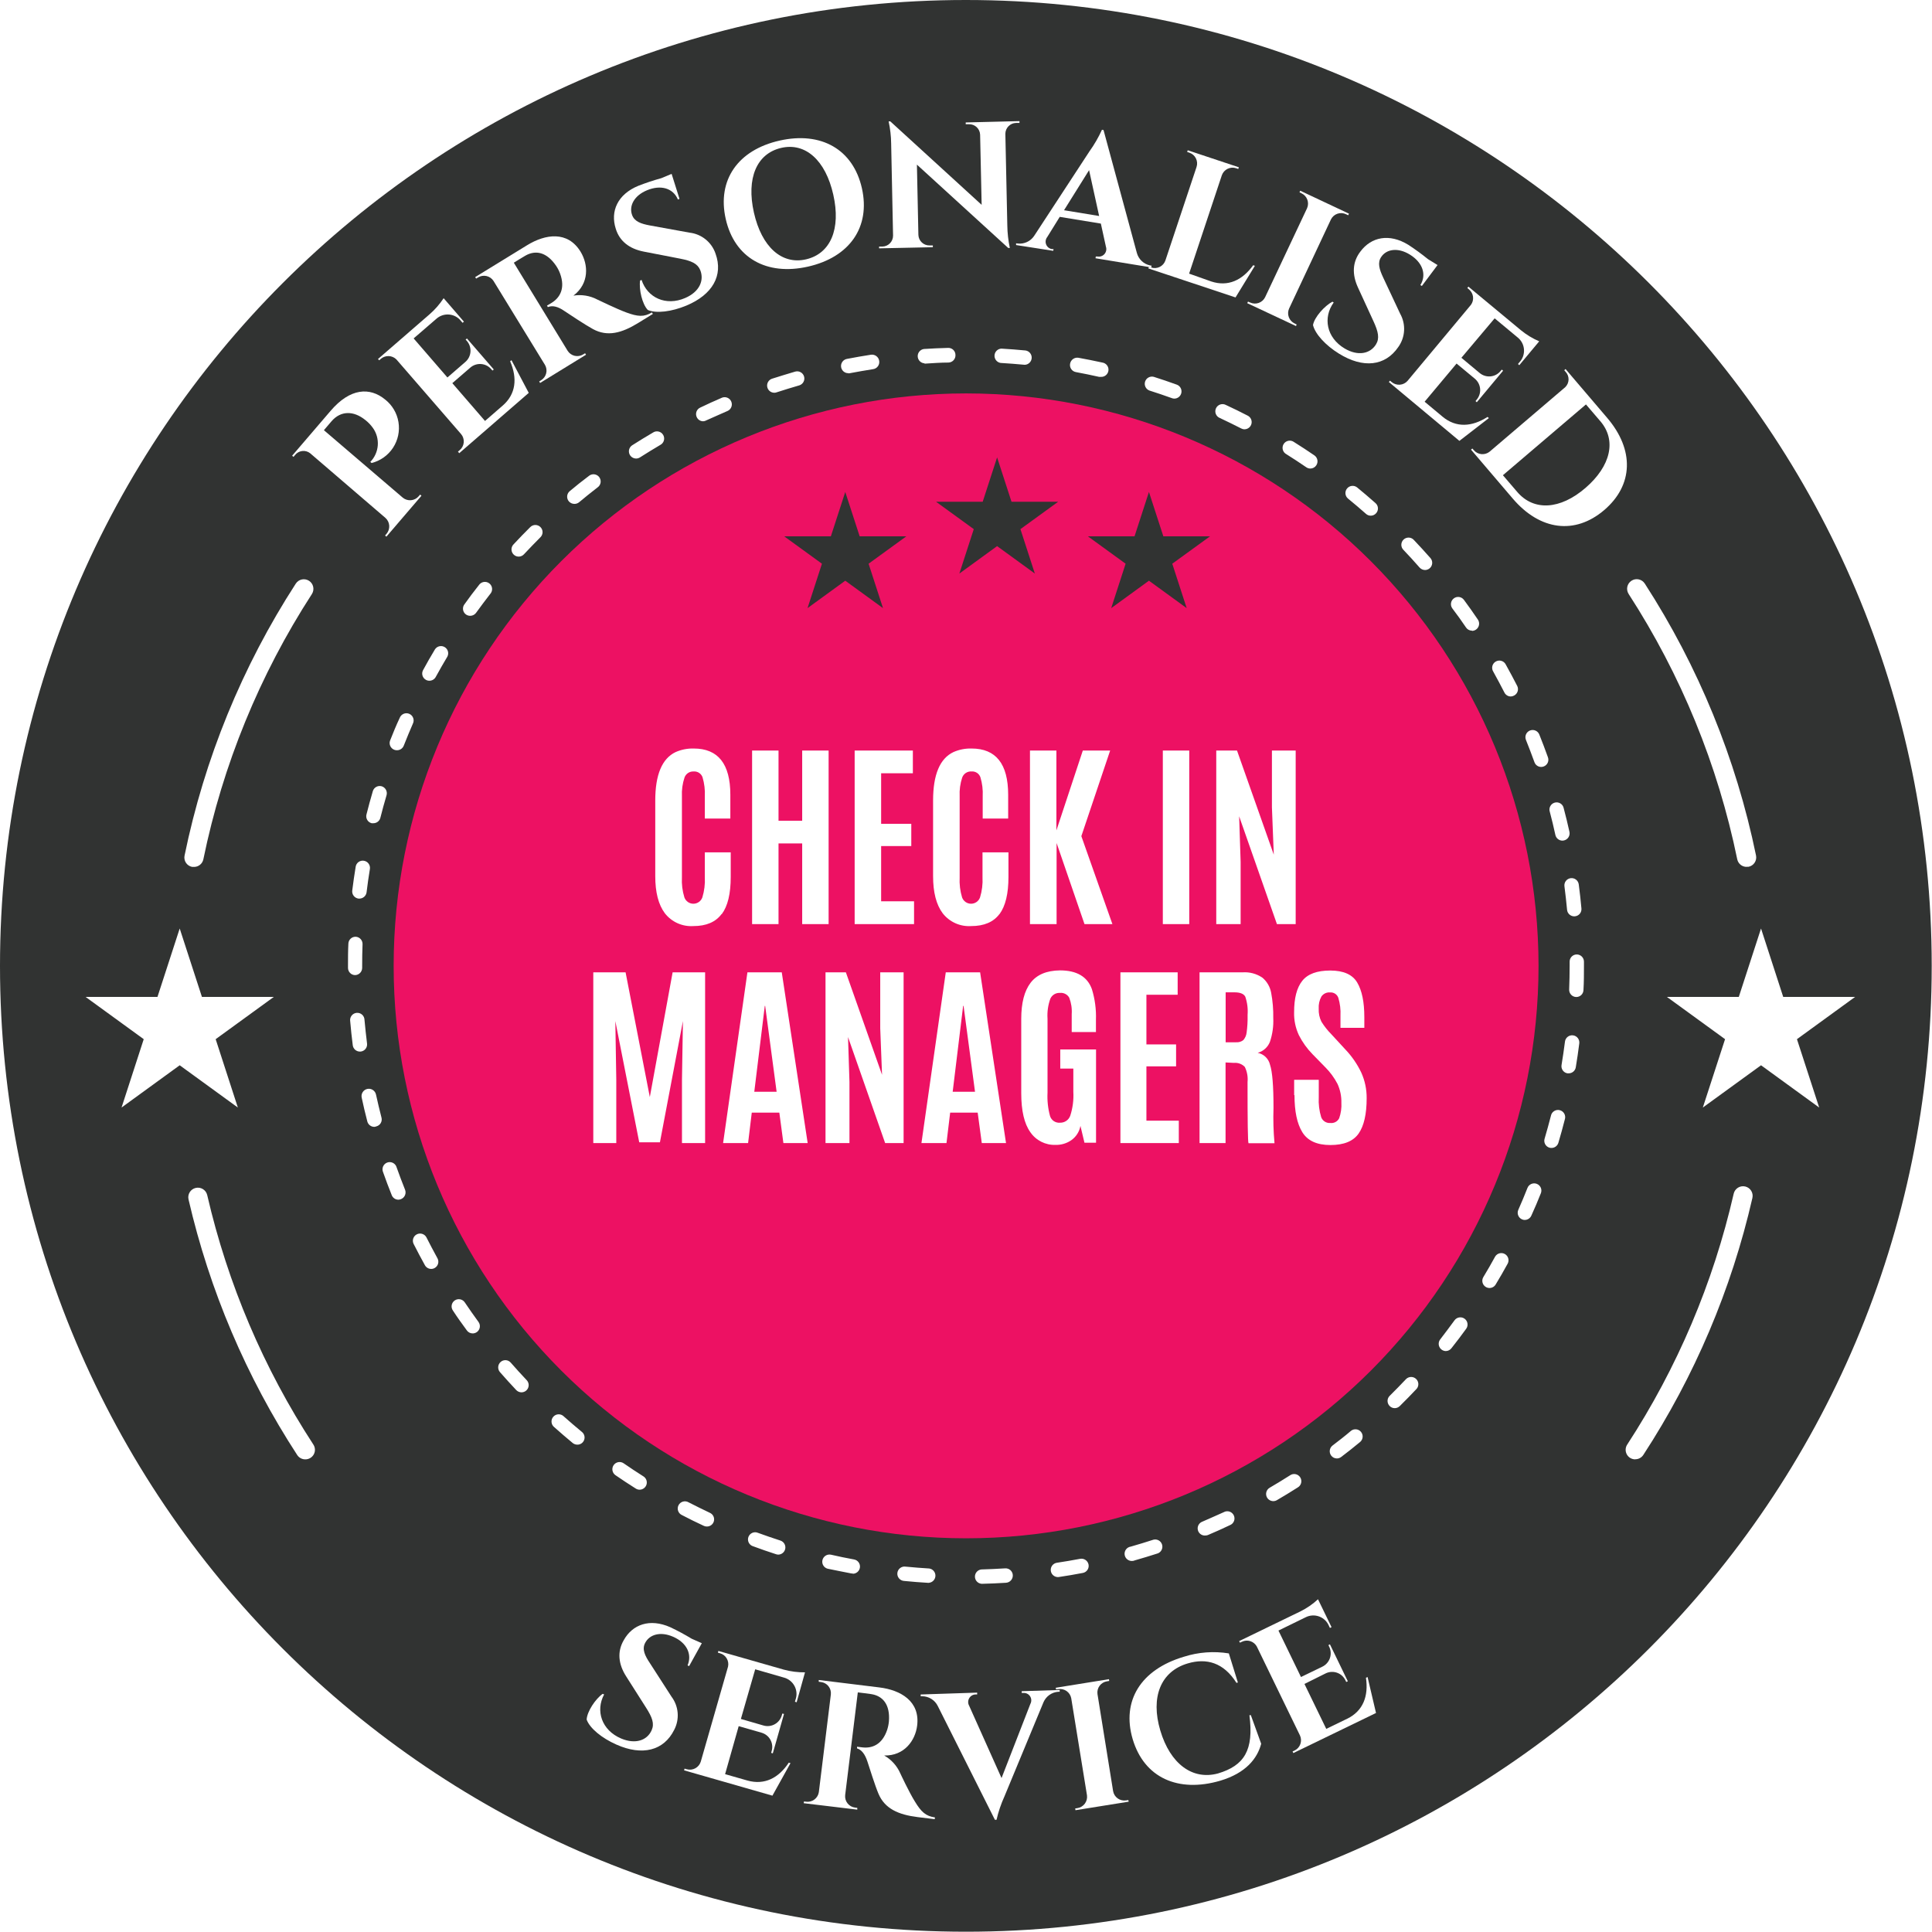 <svg id="Layer_1" data-name="Layer 1" xmlns="http://www.w3.org/2000/svg" xmlns:xlink="http://www.w3.org/1999/xlink" viewBox="0 0 405 405"><defs><style>.cls-1,.cls-2{fill:none;}.cls-2{clip-rule:evenodd;}.cls-3{isolation:isolate;}.cls-4{clip-path:url(#clip-path);}.cls-5{clip-path:url(#clip-path-2);}.cls-6{clip-path:url(#clip-path-3);}.cls-7{clip-path:url(#clip-path-5);}.cls-8{fill:#313332;}.cls-9{clip-path:url(#clip-path-7);}.cls-10{fill:#ed1163;}.cls-11{clip-path:url(#clip-path-9);}.cls-12{fill:#fff;}.cls-13{clip-path:url(#clip-path-11);}.cls-14{clip-path:url(#clip-path-13);}.cls-15{clip-path:url(#clip-path-15);}.cls-16{clip-path:url(#clip-path-17);}.cls-17{clip-path:url(#clip-path-19);}.cls-18{clip-path:url(#clip-path-21);}.cls-19{clip-path:url(#clip-path-23);}.cls-20{clip-path:url(#clip-path-25);}.cls-21{clip-path:url(#clip-path-27);}.cls-22{clip-path:url(#clip-path-29);}.cls-23{clip-path:url(#clip-path-30);}.cls-24{clip-path:url(#clip-path-32);}.cls-25{clip-path:url(#clip-path-34);}.cls-26{clip-path:url(#clip-path-36);}.cls-27{clip-path:url(#clip-path-38);}.cls-28{clip-path:url(#clip-path-40);}.cls-29{clip-path:url(#clip-path-42);}.cls-30{clip-path:url(#clip-path-44);}.cls-31{clip-path:url(#clip-path-46);}.cls-32{clip-path:url(#clip-path-48);}.cls-33{clip-path:url(#clip-path-50);}.cls-34{clip-path:url(#clip-path-52);}.cls-35{clip-path:url(#clip-path-54);}.cls-36{clip-path:url(#clip-path-56);}.cls-37{clip-path:url(#clip-path-58);}.cls-38{clip-path:url(#clip-path-60);}.cls-39{clip-path:url(#clip-path-62);}.cls-40{clip-path:url(#clip-path-64);}.cls-41{clip-path:url(#clip-path-66);}.cls-42{clip-path:url(#clip-path-68);}.cls-43{clip-path:url(#clip-path-70);}.cls-44{clip-path:url(#clip-path-72);}.cls-45{clip-path:url(#clip-path-74);}.cls-46{clip-path:url(#clip-path-76);}.cls-47{clip-path:url(#clip-path-78);}.cls-48{clip-path:url(#clip-path-80);}.cls-49{clip-path:url(#clip-path-82);}.cls-50{clip-path:url(#clip-path-84);}.cls-51{clip-path:url(#clip-path-86);}.cls-52{clip-path:url(#clip-path-88);}.cls-53{clip-path:url(#clip-path-90);}.cls-54{clip-path:url(#clip-path-92);}.cls-55{clip-path:url(#clip-path-94);}.cls-56{clip-path:url(#clip-path-96);}.cls-57{clip-path:url(#clip-path-98);}</style><clipPath id="clip-path"><rect class="cls-1" width="405" height="405"/></clipPath><clipPath id="clip-path-2"><rect class="cls-1" width="404.94" height="404.94"/></clipPath><clipPath id="clip-path-3"><rect class="cls-1" x="-24" y="-30" width="455" height="464"/></clipPath><clipPath id="clip-path-5"><path class="cls-2" d="M404.94,202.47c0,111.82-90.64,202.47-202.47,202.47S0,314.29,0,202.47,90.65,0,202.47,0,404.94,90.65,404.94,202.47"/></clipPath><clipPath id="clip-path-7"><path class="cls-2" d="M322.52,202.47a120,120,0,1,1-120-120,120.05,120.05,0,0,1,120,120"/></clipPath><clipPath id="clip-path-9"><path class="cls-2" d="M205.71,332a1.51,1.51,0,0,1,0-3c1.63-.05,3.3-.12,5-.23a1.5,1.5,0,0,1,1.6,1.41,1.52,1.52,0,0,1-1.41,1.61c-1.69.11-3.4.18-5.08.22Zm-11-.19h-.1c-1.67-.1-3.38-.23-5.06-.4a1.51,1.51,0,1,1,.3-3c1.64.16,3.31.29,4.94.39a1.51,1.51,0,0,1-.08,3Zm27.05-1.21a1.51,1.51,0,0,1-.23-3c1.61-.24,3.26-.52,4.9-.83a1.52,1.52,0,0,1,1.76,1.2,1.5,1.5,0,0,1-1.2,1.76c-1.67.32-3.36.61-5,.85A.82.82,0,0,1,221.72,330.61Zm-43-.76-.28,0c-1.65-.31-3.32-.66-5-1a1.51,1.51,0,0,1,.68-2.94c1.61.37,3.25.71,4.85,1a1.51,1.51,0,0,1-.27,3Zm58.7-2.63a1.5,1.5,0,0,1-.41-3c1.59-.46,3.19-.94,4.75-1.45a1.51,1.51,0,0,1,.94,2.86c-1.6.53-3.24,1-4.87,1.48A1.4,1.4,0,0,1,237.42,327.22Zm-74.27-1.32a1.49,1.49,0,0,1-.47-.07c-1.61-.52-3.24-1.08-4.82-1.67a1.5,1.5,0,1,1,1-2.82c1.54.56,3.13,1.11,4.71,1.62a1.51,1.51,0,0,1-.46,2.94Zm89.42-4A1.5,1.5,0,0,1,252,319c1.52-.65,3-1.33,4.52-2a1.51,1.51,0,1,1,1.29,2.72c-1.51.72-3.07,1.42-4.63,2.08A1.52,1.52,0,0,1,252.57,321.88ZM148.17,320a1.41,1.41,0,0,1-.63-.14c-1.54-.71-3.08-1.47-4.57-2.25a1.51,1.51,0,1,1,1.38-2.68c1.47.76,3,1.5,4.46,2.2a1.5,1.5,0,0,1-.64,2.87Zm118.75-5.32a1.53,1.53,0,0,1-1.31-.75,1.51,1.51,0,0,1,.55-2.06c1.42-.83,2.85-1.7,4.23-2.58a1.51,1.51,0,1,1,1.62,2.54c-1.41.9-2.87,1.79-4.33,2.64A1.5,1.5,0,0,1,266.92,314.68Zm-132.85-2.4a1.49,1.49,0,0,1-.8-.24c-1.43-.9-2.86-1.84-4.25-2.8a1.51,1.51,0,0,1,1.72-2.49c1.35.94,2.75,1.86,4.14,2.74a1.51,1.51,0,0,1-.81,2.79Zm146.19-6.55a1.48,1.48,0,0,1-1.2-.59,1.51,1.51,0,0,1,.28-2.12c1.31-1,2.61-2,3.88-3.09a1.51,1.51,0,0,1,1.93,2.32c-1.31,1.08-2.64,2.15-4,3.17A1.49,1.49,0,0,1,280.26,305.73Zm-159.2-2.89a1.55,1.55,0,0,1-1-.34c-1.3-1.08-2.6-2.19-3.85-3.31a1.51,1.51,0,1,1,2-2.25c1.23,1.09,2.49,2.18,3.77,3.23a1.5,1.5,0,0,1-1,2.67Zm171.32-7.65a1.48,1.48,0,0,1-1.07-.45,1.5,1.5,0,0,1,0-2.13c1.18-1.17,2.35-2.36,3.47-3.55a1.51,1.51,0,0,1,2.2,2.06c-1.15,1.22-2.34,2.44-3.55,3.63A1.51,1.51,0,0,1,292.38,295.19Zm-183.06-3.32a1.53,1.53,0,0,1-1.1-.47c-1.17-1.24-2.31-2.51-3.42-3.77a1.52,1.52,0,0,1,.15-2.13,1.49,1.49,0,0,1,2.12.15c1.08,1.23,2.2,2.47,3.34,3.67a1.51,1.51,0,0,1-1.09,2.55Zm193.77-8.65a1.52,1.52,0,0,1-1.18-2.45c1-1.3,2-2.63,3-4a1.51,1.51,0,0,1,2.44,1.78c-1,1.36-2,2.72-3.07,4.05A1.51,1.51,0,0,1,303.09,283.22Zm-204-3.7a1.49,1.49,0,0,1-1.22-.62c-1-1.36-2-2.75-2.91-4.15a1.51,1.51,0,1,1,2.5-1.69c.92,1.37,1.88,2.73,2.85,4.06a1.52,1.52,0,0,1-.33,2.11A1.55,1.55,0,0,1,99,279.52ZM312.24,270a1.49,1.49,0,0,1-.78-.22,1.51,1.51,0,0,1-.51-2.07c.85-1.4,1.68-2.85,2.48-4.31a1.51,1.51,0,0,1,2.64,1.46c-.82,1.48-1.67,3-2.54,4.41A1.5,1.5,0,0,1,312.24,270ZM90.39,266a1.5,1.5,0,0,1-1.32-.78c-.82-1.47-1.62-3-2.38-4.49a1.51,1.51,0,0,1,2.7-1.35c.74,1.47,1.52,2.94,2.31,4.38a1.51,1.51,0,0,1-.58,2.05A1.47,1.47,0,0,1,90.39,266Zm229.27-10.26a1.46,1.46,0,0,1-.61-.13,1.51,1.51,0,0,1-.77-2c.67-1.51,1.32-3.06,1.92-4.59a1.51,1.51,0,0,1,2.81,1.11c-.62,1.57-1.29,3.15-2,4.7A1.5,1.5,0,0,1,319.66,255.73ZM83.5,251.49a1.5,1.5,0,0,1-1.4-1c-.63-1.57-1.23-3.17-1.79-4.76a1.51,1.51,0,1,1,2.84-1c.55,1.55,1.14,3.12,1.75,4.64a1.52,1.52,0,0,1-.84,2A1.55,1.55,0,0,1,83.5,251.49Zm241.72-10.85a1.59,1.59,0,0,1-.43-.06,1.51,1.51,0,0,1-1-1.88c.46-1.57.91-3.18,1.32-4.78a1.51,1.51,0,1,1,2.92.74c-.42,1.64-.87,3.29-1.35,4.9A1.51,1.51,0,0,1,325.22,240.64ZM78.49,236.22A1.51,1.51,0,0,1,77,235.09c-.43-1.64-.82-3.31-1.18-5a1.51,1.51,0,0,1,3-.64c.35,1.6.74,3.23,1.15,4.83a1.5,1.5,0,0,1-1.08,1.84A1.65,1.65,0,0,1,78.49,236.22ZM328.83,225l-.25,0a1.51,1.51,0,0,1-1.24-1.73c.27-1.63.51-3.29.72-4.92a1.51,1.51,0,1,1,3,.37c-.21,1.68-.46,3.37-.73,5A1.51,1.51,0,0,1,328.83,225ZM75.45,220.44a1.51,1.51,0,0,1-1.5-1.31c-.21-1.68-.4-3.38-.54-5.06a1.51,1.51,0,1,1,3-.26c.15,1.64.33,3.3.53,4.93a1.5,1.5,0,0,1-1.3,1.69Zm255-11.44h-.06a1.51,1.51,0,0,1-1.45-1.56c.06-1.65.1-3.32.1-5v-.84a1.49,1.49,0,0,1,1.49-1.52h0a1.51,1.51,0,0,1,1.51,1.5v.86c0,1.69,0,3.4-.1,5.08A1.5,1.5,0,0,1,330.45,209Zm-256-4.59a1.51,1.51,0,0,1-1.5-1.51v-.42c0-1.55,0-3.11.08-4.66a1.49,1.49,0,0,1,1.56-1.45A1.51,1.51,0,0,1,76,197.93c-.06,1.51-.08,3-.08,4.54v.43A1.52,1.52,0,0,1,74.4,204.41ZM330,192.09a1.51,1.51,0,0,1-1.5-1.37c-.15-1.63-.34-3.29-.55-4.93a1.51,1.51,0,1,1,3-.4c.22,1.68.41,3.38.56,5.05a1.5,1.5,0,0,1-1.36,1.64ZM75.34,188.37h-.18a1.51,1.51,0,0,1-1.32-1.68c.21-1.68.45-3.37.72-5a1.49,1.49,0,0,1,1.73-1.25,1.51,1.51,0,0,1,1.25,1.73c-.27,1.62-.5,3.27-.7,4.91A1.52,1.52,0,0,1,75.34,188.37Zm252.19-12.15a1.52,1.52,0,0,1-1.48-1.19c-.35-1.61-.74-3.24-1.16-4.82a1.51,1.51,0,1,1,2.91-.77c.43,1.63.84,3.29,1.2,4.94a1.52,1.52,0,0,1-1.15,1.8A1.87,1.87,0,0,1,327.53,176.22ZM78.28,172.57a1.61,1.61,0,0,1-.37,0,1.5,1.5,0,0,1-1.09-1.83c.41-1.63.86-3.28,1.34-4.91a1.51,1.51,0,0,1,1.87-1,1.53,1.53,0,0,1,1,1.88c-.47,1.59-.91,3.19-1.31,4.78A1.5,1.5,0,0,1,78.28,172.57Zm244.79-11.8a1.49,1.49,0,0,1-1.41-1c-.57-1.56-1.16-3.12-1.77-4.64a1.51,1.51,0,1,1,2.8-1.13c.62,1.55,1.23,3.15,1.8,4.75a1.5,1.5,0,0,1-.91,1.93A1.47,1.47,0,0,1,323.07,160.77Zm-239.88-3.5a1.45,1.45,0,0,1-.55-.1,1.51,1.51,0,0,1-.86-1.95c.62-1.57,1.27-3.16,2-4.71a1.51,1.51,0,1,1,2.76,1.21c-.66,1.52-1.3,3.06-1.9,4.59A1.51,1.51,0,0,1,83.19,157.27ZM316.71,146a1.49,1.49,0,0,1-1.34-.82c-.74-1.45-1.53-2.92-2.33-4.37a1.51,1.51,0,1,1,2.63-1.47c.83,1.48,1.63,3,2.39,4.47a1.51,1.51,0,0,1-.67,2A1.48,1.48,0,0,1,316.71,146ZM90,142.7a1.41,1.41,0,0,1-.72-.19,1.5,1.5,0,0,1-.61-2c.81-1.48,1.66-3,2.53-4.42a1.51,1.51,0,0,1,2.59,1.54c-.85,1.42-1.68,2.88-2.47,4.32A1.51,1.51,0,0,1,90,142.7Zm218.56-10.5a1.48,1.48,0,0,1-1.24-.66c-.93-1.37-1.89-2.73-2.87-4a1.51,1.51,0,0,1,.32-2.11,1.5,1.5,0,0,1,2.11.32c1,1.36,2,2.75,2.93,4.14a1.52,1.52,0,0,1-1.25,2.36Zm-210-3.11a1.5,1.5,0,0,1-1.22-2.38c1-1.39,2-2.75,3.06-4.07a1.51,1.51,0,1,1,2.37,1.86c-1,1.29-2,2.62-3,4A1.51,1.51,0,0,1,98.56,129.09Zm200.17-9.6a1.55,1.55,0,0,1-1.14-.51c-1.08-1.23-2.2-2.47-3.35-3.67a1.51,1.51,0,1,1,2.19-2.07c1.17,1.23,2.32,2.49,3.43,3.75a1.51,1.51,0,0,1-1.13,2.5Zm-190-2.81a1.51,1.51,0,0,1-1.1-2.54c1.14-1.23,2.33-2.46,3.53-3.65a1.51,1.51,0,0,1,2.13,0,1.49,1.49,0,0,1,0,2.13c-1.16,1.17-2.33,2.37-3.45,3.57A1.5,1.5,0,0,1,108.77,116.68Zm178.62-8.58a1.46,1.46,0,0,1-1-.38c-1.24-1.09-2.51-2.18-3.79-3.22a1.51,1.51,0,0,1,1.92-2.33c1.3,1.07,2.6,2.17,3.87,3.3a1.49,1.49,0,0,1,.12,2.12A1.47,1.47,0,0,1,287.39,108.1Zm-166.95-2.47a1.54,1.54,0,0,1-1.16-.54,1.51,1.51,0,0,1,.19-2.13c1.28-1.07,2.61-2.14,4-3.18a1.51,1.51,0,1,1,1.84,2.39c-1.31,1-2.61,2.06-3.87,3.11A1.51,1.51,0,0,1,120.44,105.63Zm154.28-7.41a1.48,1.48,0,0,1-.85-.27c-1.37-.94-2.77-1.86-4.16-2.73a1.51,1.51,0,1,1,1.6-2.55c1.42.89,2.86,1.83,4.26,2.79a1.51,1.51,0,0,1,.39,2.1A1.49,1.49,0,0,1,274.72,98.22Zm-141.33-2.1a1.51,1.51,0,0,1-.82-2.78c1.41-.9,2.87-1.79,4.33-2.65a1.51,1.51,0,1,1,1.52,2.6c-1.42.84-2.84,1.71-4.22,2.59A1.5,1.5,0,0,1,133.39,96.12ZM260.91,90a1.53,1.53,0,0,1-.69-.17c-1.47-.76-3-1.49-4.47-2.19A1.51,1.51,0,1,1,257,84.9c1.53.71,3.07,1.46,4.57,2.24a1.51,1.51,0,0,1-.68,2.85ZM147.42,88.31a1.48,1.48,0,0,1-1.36-.86,1.49,1.49,0,0,1,.71-2c1.51-.73,3.06-1.43,4.62-2.1a1.51,1.51,0,0,1,1.19,2.77c-1.52.65-3,1.34-4.52,2A1.31,1.31,0,0,1,147.42,88.31Zm98.74-4.75a1.54,1.54,0,0,1-.51-.1c-1.56-.56-3.14-1.1-4.72-1.6a1.51,1.51,0,0,1,.92-2.87c1.61.51,3.23,1.06,4.83,1.64a1.51,1.51,0,0,1-.52,2.93Zm-83.85-1.23a1.51,1.51,0,0,1-.48-2.94c1.62-.53,3.25-1,4.86-1.49a1.5,1.5,0,1,1,.84,2.89c-1.58.46-3.18.95-4.75,1.46A1.33,1.33,0,0,1,162.31,82.33ZM230.73,79a1.86,1.86,0,0,1-.33,0c-1.61-.36-3.24-.7-4.86-1a1.5,1.5,0,0,1-1.22-1.75A1.52,1.52,0,0,1,226.08,75c1.66.3,3.34.64,5,1a1.51,1.51,0,0,1-.33,3Zm-52.88-.77a1.51,1.51,0,0,1-.28-3c1.65-.32,3.34-.61,5-.87a1.53,1.53,0,0,1,1.73,1.26A1.51,1.51,0,0,1,183,77.39c-1.62.26-3.27.54-4.89.85A1.36,1.36,0,0,1,177.85,78.27Zm37-1.77h-.15c-1.63-.15-3.3-.28-4.95-.38a1.51,1.51,0,0,1,.17-3c1.69.1,3.4.23,5.07.39a1.51,1.51,0,0,1-.14,3Zm-21.08-.3a1.51,1.51,0,0,1-.1-3c1.67-.11,3.38-.19,5.07-.23a1.48,1.48,0,0,1,1.55,1.46A1.51,1.51,0,0,1,198.85,76c-1.65,0-3.32.13-5,.23Z"/></clipPath><clipPath id="clip-path-11"><polygon class="cls-2" points="177.19 103.13 180.21 112.43 189.99 112.43 182.08 118.17 185.1 127.48 177.19 121.73 169.28 127.48 172.3 118.17 164.39 112.43 174.17 112.43 177.19 103.13"/></clipPath><clipPath id="clip-path-13"><polygon class="cls-2" points="240.85 103.13 243.87 112.43 253.65 112.43 245.74 118.17 248.76 127.48 240.85 121.73 232.94 127.48 235.96 118.17 228.05 112.43 237.83 112.43 240.85 103.13"/></clipPath><clipPath id="clip-path-15"><polygon class="cls-2" points="209.02 95.88 212.04 105.18 221.82 105.18 213.91 110.92 216.93 120.23 209.02 114.48 201.11 120.23 204.13 110.92 196.22 105.18 206 105.18 209.02 95.88"/></clipPath><clipPath id="clip-path-17"><path class="cls-2" d="M151.27,191.6q-1.87,2.53-5.91,2.53a7,7,0,0,1-6-2.7q-2-2.69-2-7.76V167.81c0-5.42,1.43-8.8,4.26-10.15a8.84,8.84,0,0,1,3.81-.75q7.66,0,7.67,9.68v5h-5.35v-4.66a12,12,0,0,0-.48-4,1.83,1.83,0,0,0-1.86-1.21,1.93,1.93,0,0,0-1.92,1.28,10.76,10.76,0,0,0-.54,3.93v17a12,12,0,0,0,.52,4.2,2,2,0,0,0,3.76,0,12.27,12.27,0,0,0,.52-4.24v-5.21h5.43v5.15c0,3.51-.62,6.11-1.88,7.8"/></clipPath><clipPath id="clip-path-19"><polygon class="cls-2" points="157.66 193.72 157.66 157.33 163.2 157.33 163.2 172.05 168.16 172.05 168.16 157.33 173.7 157.33 173.7 193.72 168.16 193.72 168.16 176.81 163.2 176.81 163.2 193.72 157.66 193.72"/></clipPath><clipPath id="clip-path-21"><polygon class="cls-2" points="179.16 193.72 179.16 157.33 191.36 157.33 191.36 162.1 184.71 162.1 184.71 172.69 191.03 172.69 191.03 177.36 184.71 177.36 184.71 188.94 191.61 188.94 191.61 193.72 179.16 193.72"/></clipPath><clipPath id="clip-path-23"><path class="cls-2" d="M209.52,191.6q-1.89,2.53-5.92,2.53a7,7,0,0,1-6-2.7q-2-2.69-2-7.76V167.81q0-8.13,4.26-10.15a8.8,8.8,0,0,1,3.81-.75q7.66,0,7.67,9.68v5H206v-4.66a11.72,11.72,0,0,0-.48-4,1.81,1.81,0,0,0-1.85-1.21A1.94,1.94,0,0,0,201.7,163a10.8,10.8,0,0,0-.53,3.93v17a12.27,12.27,0,0,0,.51,4.2,2,2,0,0,0,3.76,0,12.27,12.27,0,0,0,.52-4.24v-5.21h5.44v5.15q0,5.26-1.88,7.8"/></clipPath><clipPath id="clip-path-25"><polygon class="cls-2" points="215.91 193.72 215.91 157.33 221.45 157.33 221.45 174.08 226.99 157.33 232.72 157.33 226.68 175.28 233.19 193.72 227.34 193.72 221.49 176.72 221.49 193.72 215.91 193.72"/></clipPath><clipPath id="clip-path-27"><rect class="cls-1" width="404.95" height="404.95"/></clipPath><clipPath id="clip-path-29"><rect class="cls-1" x="17" y="25" width="372" height="357"/></clipPath><clipPath id="clip-path-30"><rect class="cls-1" x="243.76" y="157.33" width="5.54" height="36.39"/></clipPath><clipPath id="clip-path-32"><polygon class="cls-2" points="254.96 193.72 254.96 157.33 259.31 157.33 267.02 179.16 266.63 169.24 266.63 157.33 271.61 157.33 271.61 193.72 267.68 193.72 259.76 171.12 260.07 180.67 260.07 193.72 254.96 193.72"/></clipPath><clipPath id="clip-path-34"><polygon class="cls-2" points="124.37 239.62 124.37 203.83 131.14 203.83 136.22 229.98 141 203.83 147.81 203.83 147.81 239.62 142.96 239.62 142.96 226.28 143.16 214.04 138.34 239.46 134 239.46 128.99 214.04 129.19 226.28 129.19 239.62 124.37 239.62"/></clipPath><clipPath id="clip-path-36"><path class="cls-2" d="M151.58,239.62l5.1-35.79h7.2l5.43,35.79h-5.09l-.85-6.38h-5.78l-.77,6.38Zm11.22-10.76-2.4-18h-.08l-2.2,18Z"/></clipPath><clipPath id="clip-path-38"><polygon class="cls-2" points="173.05 239.62 173.05 203.83 177.32 203.83 184.9 225.31 184.52 215.55 184.52 203.83 189.42 203.83 189.42 239.62 185.55 239.62 177.77 217.4 178.07 226.79 178.07 239.62 173.05 239.62"/></clipPath><clipPath id="clip-path-40"><path class="cls-2" d="M193.16,239.62l5.1-35.79h7.2l5.43,35.79h-5.08l-.86-6.38h-5.77l-.77,6.38Zm11.23-10.76-2.4-18h-.09l-2.19,18Z"/></clipPath><clipPath id="clip-path-42"><path class="cls-2" d="M221.27,240a6.13,6.13,0,0,1-5.28-2.66c-1.27-1.77-1.91-4.49-1.91-8.18V213.59q0-5,1.95-7.56t6.17-2.61q5.27,0,6.69,3.93a19.5,19.5,0,0,1,.85,6.44v2.55h-5.08V212.6a8.08,8.08,0,0,0-.52-3.46,2,2,0,0,0-1.95-1,2.07,2.07,0,0,0-2,1.19,10.31,10.31,0,0,0-.6,4.22v15.52a15.57,15.57,0,0,0,.53,4.9,2,2,0,0,0,2.07,1.38,2.21,2.21,0,0,0,2.17-1.48,13.8,13.8,0,0,0,.64-5V224h-2.74v-4h7.5v19.54h-2.43l-.84-3.52A4.7,4.7,0,0,1,224.6,239a5.56,5.56,0,0,1-3.33,1"/></clipPath><clipPath id="clip-path-44"><polygon class="cls-2" points="234.87 239.62 234.87 203.83 246.87 203.83 246.87 208.53 240.32 208.53 240.32 218.94 246.54 218.94 246.54 223.54 240.32 223.54 240.32 234.92 247.11 234.92 247.11 239.62 234.87 239.62"/></clipPath><clipPath id="clip-path-46"><path class="cls-2" d="M258.66,222.81l-1.75-.09v16.9h-5.45V203.83h9a6.57,6.57,0,0,1,4.19,1.13,5.4,5.4,0,0,1,1.82,3.15,26,26,0,0,1,.44,5.29,13.59,13.59,0,0,1-.7,5,3.84,3.84,0,0,1-2.56,2.3,3.3,3.3,0,0,1,2.58,2.5q.74,2.18.73,9.06a59.14,59.14,0,0,0,.21,7.39h-5.45q-.21-.41-.2-12.83a5.89,5.89,0,0,0-.57-3.16A2.79,2.79,0,0,0,258.66,222.81Zm-1.73-4.32h2.18a2.17,2.17,0,0,0,1.53-.46,2.88,2.88,0,0,0,.69-1.61,22.42,22.42,0,0,0,.2-3.48v-.22a9.45,9.45,0,0,0-.49-3.8c-.33-.6-1.08-.9-2.26-.9h-1.85Z"/></clipPath><clipPath id="clip-path-48"><path class="cls-2" d="M271.29,229.56v-3.2h5.16V230a12,12,0,0,0,.51,4.2,1.89,1.89,0,0,0,1.91,1.21,1.83,1.83,0,0,0,1.86-1,8.36,8.36,0,0,0,.46-3.26,9,9,0,0,0-.81-3.93,14.36,14.36,0,0,0-2.58-3.51L275.15,221a16.07,16.07,0,0,1-2.87-4,10.66,10.66,0,0,1-1-4.8c0-3,.57-5.15,1.71-6.59s3.1-2.16,5.87-2.16,4.66.84,5.65,2.52S286,210,286,213.25v2.21h-5V212.9a11,11,0,0,0-.45-3.73,1.69,1.69,0,0,0-1.72-1.13,2,2,0,0,0-1.83.86,4.72,4.72,0,0,0-.56,2.56,5.55,5.55,0,0,0,.57,2.72,14.84,14.84,0,0,0,2.06,2.61l2.94,3.19a18.69,18.69,0,0,1,3.35,4.86,12.76,12.76,0,0,1,1.13,5.37c0,3.35-.57,5.82-1.69,7.42s-3.09,2.4-5.91,2.4-4.77-.89-5.88-2.68-1.65-4.38-1.65-7.79"/></clipPath><clipPath id="clip-path-50"><path class="cls-2" d="M69.29,86.14c4.13-4.84,8.26-5,11.43-2.4A7.58,7.58,0,0,1,77.9,97.06l-.27-.23a5.57,5.57,0,0,0,.53-7.14,8,8,0,0,0-1.56-1.63c-2.47-2-5.15-2-7.09.23L67.9,90.18l16.54,14.15a2.39,2.39,0,0,0,3.32-.29l.31-.36.28.24L81,112.5l-.28-.24.31-.36a2.39,2.39,0,0,0-.23-3.33L65,95a2.26,2.26,0,0,0-3.17.41l-.3.36-.29-.24Z"/></clipPath><clipPath id="clip-path-52"><path class="cls-2" d="M110.84,82.36,96.27,95,96,94.67l.36-.3A2.38,2.38,0,0,0,96.66,91L83.1,75.35a2.4,2.4,0,0,0-3.26-.13l-.35.31-.25-.27L90,65.93A16.55,16.55,0,0,0,93,62.51l4.25,4.92-.28.24-.29-.33a3.55,3.55,0,0,0-5.23-.49l-4.74,4.09,7.08,8.19,3.73-3.23a3.11,3.11,0,0,0,.31-4.47l-.22-.25.27-.23,5.63,6.5-.28.23-.21-.24a3.1,3.1,0,0,0-4.43-.38l-3.77,3.26,6.85,7.92,3.69-3.2c2.81-2.43,3.12-5.75,1.58-9.3l.28-.24Z"/></clipPath><clipPath id="clip-path-54"><path class="cls-2" d="M110.49,51.41c3.84-2.36,8.5-3.06,11.21,1.35,1.63,2.67,1.88,6.64-1.49,9.21a8,8,0,0,1,5,.82c.2.09,4,1.94,6.05,2.7,2.44.9,3.74,1,5.4,0l.2.32-3.09,1.9c-3.46,2.13-6.44,2.92-9.46,1.28-1.59-.86-5-3.13-6-3.8-1.43-1-2.55-1.18-3.46-.82l-.19-.3,1-.6c1.69-1.06,2.89-3,1.75-6.12a7.63,7.63,0,0,0-.82-1.61c-2-2.95-4.35-3.36-6.47-2.14-.86.48-2,1.23-2.41,1.47L119,73.55a2.38,2.38,0,0,0,3.26.74l.39-.24.2.31-9.63,5.92-.19-.32.4-.25a2.37,2.37,0,0,0,.81-3.22L103.46,58.9a2.38,2.38,0,0,0-3.25-.74l-.4.24-.2-.31Z"/></clipPath><clipPath id="clip-path-56"><path class="cls-2" d="M144.55,48.77A6.53,6.53,0,0,1,150,53.18c1.65,4.55-.63,8.59-6.12,10.88-3.08,1.28-6.29,1.69-8.08.92-1.17-1.2-1.89-4.3-1.62-6.17l.31-.13c1.21,3.7,5.07,5.56,9.16,3.78,3-1.3,4-3.69,3.14-5.84-.58-1.39-1.87-1.94-4.22-2.4l-7.64-1.48c-3-.59-5.06-2.19-5.85-4.79-1.18-3.68.4-7.22,4.73-9a50.28,50.28,0,0,1,4.82-1.6l2.16-.9,1.65,5.24-.33.14c-1-2.39-3.58-3.15-6.49-1.94-2.7,1.12-3.8,3.29-3.12,5.17.49,1.39,1.9,1.86,3.73,2.2Z"/></clipPath><clipPath id="clip-path-58"><path class="cls-2" d="M180.68,39.47c1.83,8.15-2.59,14.45-11.3,16.42s-15.41-1.84-17.25-10,2.58-14.46,11.3-16.42,15.41,1.84,17.25,10m-6,1.34c-1.62-7.21-5.84-11-10.95-9.8s-7.31,6.35-5.69,13.55,5.84,11,10.95,9.8,7.32-6.35,5.69-13.55"/></clipPath><clipPath id="clip-path-60"><path class="cls-2" d="M213.71,25.39v.38H213a2.3,2.3,0,0,0-2.25,2.27l.41,19.21a24.23,24.23,0,0,0,.53,4.73h-.34L192.21,34.51l.31,14.75a2.29,2.29,0,0,0,2.34,2.19h.69v.37l-11.27.24v-.37l.69,0a2.29,2.29,0,0,0,2.24-2.3l-.4-19.31a22.83,22.83,0,0,0-.53-4.63l.36,0,19.14,17.49-.32-14.7a2.28,2.28,0,0,0-2.34-2.2h-.68l0-.37Z"/></clipPath><clipPath id="clip-path-62"><path class="cls-2" d="M238.31,53a3.66,3.66,0,0,0,2.78,2.64l.31.05-.06.37-11.69-1.92.06-.37.32,0a1.58,1.58,0,0,0,1.8-2.06l-1.06-4.84-8.62-1.41-2.62,4.23a1.57,1.57,0,0,0,1,2.53l.32,0-.06.36L213,51.37,213,51l.33.05a3.66,3.66,0,0,0,3.43-1.56l11.64-17.79A26.61,26.61,0,0,0,231,27.2l.33.06Zm-7.9-7.72-2.11-9.61-5.25,8.4Z"/></clipPath><clipPath id="clip-path-64"><path class="cls-2" d="M259,62.35l-18.27-6.08.12-.35.45.15a2.37,2.37,0,0,0,3-1.47L250.83,35a2.38,2.38,0,0,0-1.52-3l-.45-.15.12-.35,10.72,3.57-.13.35-.44-.15a2.38,2.38,0,0,0-3,1.47l-6.86,20.62L253.9,59c3.53,1.17,6.54-.26,8.8-3.4l.36.12Z"/></clipPath><clipPath id="clip-path-66"><path class="cls-2" d="M271.68,68.35l-10.23-4.8.17-.33.43.19a2.38,2.38,0,0,0,3.15-1.1L274,43.64a2.39,2.39,0,0,0-1.17-3.12l-.42-.2.15-.34,10.22,4.81-.16.33-.43-.2A2.38,2.38,0,0,0,279,46l-8.77,18.68a2.38,2.38,0,0,0,1.16,3.13l.42.21Z"/></clipPath><clipPath id="clip-path-68"><path class="cls-2" d="M293.51,65.76a6.51,6.51,0,0,1-.4,7c-2.74,4-7.35,4.51-12.41,1.38-2.84-1.75-5-4.12-5.46-6,.29-1.64,2.39-4,4.07-4.9l.27.17c-2.28,3.14-1.54,7.36,2.29,9.64,2.78,1.65,5.35,1.13,6.57-.85.79-1.28.49-2.65-.51-4.83l-3.25-7.07c-1.29-2.79-1.18-5.38.48-7.55,2.29-3.1,6.09-3.88,10.08-1.42a49.4,49.4,0,0,1,4.11,3l2,1.23-3.29,4.39-.31-.19c1.35-2.2.47-4.74-2.2-6.39-2.49-1.54-4.9-1.17-6,.48-.84,1.2-.4,2.62.39,4.3Z"/></clipPath><clipPath id="clip-path-70"><path class="cls-2" d="M305.93,92.42,291.14,80.08l.24-.28.36.3a2.39,2.39,0,0,0,3.33-.27L308.35,63.9a2.37,2.37,0,0,0-.4-3.22l-.36-.31.23-.28,11,9.13a16,16,0,0,0,3.84,2.33l-4.17,5-.28-.24.28-.34a3.55,3.55,0,0,0-.36-5.24l-4.81-4L306.35,75l3.79,3.16a3.1,3.1,0,0,0,4.46-.43l.21-.25.28.23-5.51,6.61-.27-.24.2-.25a3.11,3.11,0,0,0-.34-4.44l-3.83-3.18-6.7,8,3.75,3.13c2.85,2.38,6.18,2.15,9.43.06l.29.24Z"/></clipPath><clipPath id="clip-path-72"><path class="cls-2" d="M336.93,87.62c5.7,6.69,5.47,14.09-.65,19.31s-13.45,4.28-19.16-2.41l-8.76-10.27.29-.23.31.36a2.39,2.39,0,0,0,3.32.29l15.85-13.52a2.3,2.3,0,0,0,.08-3.19l-.3-.35.27-.25Zm-21.88,12,3,3.5c3.47,4.06,9,3.74,14.31-.84s6.56-10,3.1-14l-3-3.5Z"/></clipPath><clipPath id="clip-path-74"><path class="cls-2" d="M40.66,181.72a2,2,0,0,1-.41,0,2,2,0,0,1-1.56-2.37,166.6,166.6,0,0,1,23.31-57,2,2,0,0,1,3.38,2.18,162.32,162.32,0,0,0-22.75,55.6,2,2,0,0,1-2,1.6"/></clipPath><clipPath id="clip-path-76"><path class="cls-2" d="M64,305.92a2,2,0,0,1-1.69-.9,167,167,0,0,1-22.79-53.59,2,2,0,0,1,3.92-.9,162.72,162.72,0,0,0,22.25,52.29,2,2,0,0,1-1.69,3.1"/></clipPath><clipPath id="clip-path-78"><path class="cls-2" d="M342.79,305.92a2,2,0,0,1-1.68-3.1,162.83,162.83,0,0,0,22.32-52.59,2,2,0,0,1,3.92.9A166.75,166.75,0,0,1,344.48,305a2,2,0,0,1-1.69.9"/></clipPath><clipPath id="clip-path-80"><path class="cls-2" d="M366.17,181.72a2,2,0,0,1-2-1.6,162.45,162.45,0,0,0-22.76-55.6,2,2,0,1,1,3.38-2.19,166.87,166.87,0,0,1,23.32,57,2,2,0,0,1-1.57,2.37,1.81,1.81,0,0,1-.4,0"/></clipPath><clipPath id="clip-path-82"><polygon class="cls-2" points="37.67 194.64 42.33 208.98 57.4 208.98 45.21 217.84 49.86 232.17 37.67 223.31 25.48 232.17 30.13 217.84 17.94 208.98 33.01 208.98 37.67 194.64"/></clipPath><clipPath id="clip-path-84"><polygon class="cls-2" points="369.16 194.64 373.81 208.98 388.88 208.98 376.69 217.84 381.35 232.17 369.16 223.31 356.96 232.17 361.62 217.84 349.43 208.98 364.5 208.98 369.16 194.64"/></clipPath><clipPath id="clip-path-86"><path class="cls-2" d="M140.76,355.66a6.53,6.53,0,0,1,.55,7c-2.17,4.33-6.67,5.47-12.1,3.05-3.05-1.35-5.56-3.4-6.23-5.23.07-1.67,1.82-4.32,3.36-5.41l.3.13c-1.84,3.42-.53,7.5,3.57,9.24,3,1.26,5.45.4,6.39-1.73.62-1.38.13-2.7-1.16-4.72l-4.17-6.56c-1.66-2.59-1.9-5.17-.55-7.54,1.85-3.39,5.5-4.68,9.79-2.78a48.49,48.49,0,0,1,4.48,2.41l2.13.94-2.66,4.8-.33-.14c1-2.36-.18-4.76-3-6-2.68-1.19-5-.49-5.9,1.3-.68,1.3-.05,2.65,1,4.21Z"/></clipPath><clipPath id="clip-path-88"><path class="cls-2" d="M161.92,376.42l-18.52-5.31.11-.36.45.13a2.39,2.39,0,0,0,2.94-1.59l5.72-19.93a2.38,2.38,0,0,0-1.68-2.79l-.45-.13.1-.36L164.3,350a16.33,16.33,0,0,0,4.45.57L167,356.84l-.36-.11.12-.42a3.56,3.56,0,0,0-2.45-4.65l-6-1.73-3,10.41L160,361.7a3.1,3.1,0,0,0,3.91-2.2l.09-.3.35.09L162,367.55l-.35-.1.09-.31a3.1,3.1,0,0,0-2.11-3.92l-4.78-1.37L152,371.91l4.69,1.34c3.57,1,6.53-.52,8.66-3.75l.36.1Z"/></clipPath><clipPath id="clip-path-90"><path class="cls-2" d="M184.33,353.73c4.48.54,8.56,2.9,7.93,8-.38,3.11-2.67,6.37-6.91,6.27a8,8,0,0,1,3.37,3.73c.09.2,1.87,4,3.05,5.89,1.34,2.22,2.3,3.09,4.22,3.36l-.05.37-3.59-.44c-4-.5-6.87-1.74-8.2-4.9-.71-1.67-1.92-5.53-2.3-6.7-.53-1.63-1.25-2.51-2.19-2.8l0-.35,1.13.14c2,.23,4.13-.54,5.19-3.69a8.38,8.38,0,0,0,.36-1.77c.28-3.55-1.31-5.35-3.72-5.71-1-.16-2.34-.29-2.8-.36l-2.65,21.54a2.37,2.37,0,0,0,2.08,2.61l.46.06,0,.37L168.48,378l.06-.37.47.06a2.39,2.39,0,0,0,2.64-2l2.52-20.49a2.36,2.36,0,0,0-2.07-2.6l-.47-.06,0-.37Z"/></clipPath><clipPath id="clip-path-92"><path class="cls-2" d="M222.14,354.27v.37h-.33a3.66,3.66,0,0,0-3.06,2.18l-8.18,19.73a25.79,25.79,0,0,0-1.67,4.93h-.34l-12-23.9a3.66,3.66,0,0,0-3.24-2H193v-.37l11.84-.39v.38h-.32a1.59,1.59,0,0,0-1.36,2.37l6.79,15.16L216,357.17a1.55,1.55,0,0,0-1.49-2.28h-.33v-.37Z"/></clipPath><clipPath id="clip-path-94"><path class="cls-2" d="M236.6,377.68l-11.15,1.79-.06-.37.47-.07a2.39,2.39,0,0,0,2-2.69L224.56,356a2.38,2.38,0,0,0-2.72-1.91l-.46.07-.07-.36,11.16-1.8.05.37-.46.08a2.37,2.37,0,0,0-2,2.66l3.28,20.37a2.38,2.38,0,0,0,2.72,1.93l.47-.07Z"/></clipPath><clipPath id="clip-path-96"><path class="cls-2" d="M262.21,359.54l2.17,6c-.82,3.11-3.22,6.15-8.6,7.75-8.77,2.56-15.92-.58-18.34-8.72-2.36-8,1.67-14.58,10.73-17.27a20.28,20.28,0,0,1,9.43-.7l1.89,6.09-.29.09c-2.7-4.29-6.31-5.25-10.23-4.08-5.66,1.68-7.82,7.06-5.74,14.06s6.75,10.46,12.1,9c5.48-1.64,7.55-4.86,6.58-12.2Z"/></clipPath><clipPath id="clip-path-98"><path class="cls-2" d="M288.45,359.09l-17.33,8.4-.16-.34.43-.2a2.39,2.39,0,0,0,1.12-3.15l-9.05-18.65a2.38,2.38,0,0,0-3.11-1l-.42.2-.17-.33,12.83-6.22a15.64,15.64,0,0,0,3.7-2.55l2.84,5.85-.34.16-.19-.39a3.55,3.55,0,0,0-4.93-1.83L268,341.81l4.72,9.74,4.44-2.15a3.12,3.12,0,0,0,1.45-4.25l-.14-.29.32-.16,3.75,7.74-.33.15-.14-.29a3.09,3.09,0,0,0-4.18-1.51L273.45,353l4.57,9.42,4.39-2.13c3.34-1.62,4.5-4.75,3.93-8.58l.34-.16Z"/></clipPath></defs><title>personalised</title><g class="cls-3"><g class="cls-4"><g class="cls-5"><g class="cls-6"><g class="cls-3"><g class="cls-4"><g class="cls-7"><g class="cls-4"><rect class="cls-8" x="-10" y="-10" width="424.95" height="424.94"/></g></g></g></g></g></g><g class="cls-9"><g class="cls-6"><rect class="cls-10" x="72.42" y="72.43" width="260.1" height="260.09"/></g></g><g class="cls-11"><g class="cls-6"><rect class="cls-12" x="62.89" y="62.94" width="279.16" height="279.07"/></g></g><g class="cls-13"><g class="cls-6"><rect class="cls-8" x="154.39" y="93.13" width="45.6" height="44.35"/></g></g><g class="cls-14"><g class="cls-6"><rect class="cls-8" x="218.05" y="93.13" width="45.6" height="44.35"/></g></g><g class="cls-15"><g class="cls-6"><rect class="cls-8" x="186.22" y="85.88" width="45.6" height="44.35"/></g></g><g class="cls-16"><g class="cls-6"><rect class="cls-12" x="127.33" y="146.91" width="35.82" height="57.22"/></g></g><g class="cls-17"><g class="cls-6"><rect class="cls-12" x="147.66" y="147.33" width="36.04" height="56.39"/></g></g><g class="cls-18"><g class="cls-6"><rect class="cls-12" x="169.16" y="147.33" width="32.45" height="56.39"/></g></g><g class="cls-19"><g class="cls-6"><rect class="cls-12" x="185.58" y="146.91" width="35.82" height="57.22"/></g></g><g class="cls-20"><g class="cls-6"><rect class="cls-12" x="205.91" y="147.33" width="37.29" height="56.39"/></g></g><g class="cls-21"><g class="cls-6"><g class="cls-3"><g class="cls-22"><g class="cls-23"><g class="cls-4"><rect class="cls-12" x="233.76" y="147.33" width="25.54" height="56.39"/></g></g><g class="cls-24"><g class="cls-4"><rect class="cls-12" x="244.96" y="147.33" width="36.64" height="56.39"/></g></g><g class="cls-25"><g class="cls-4"><rect class="cls-12" x="114.37" y="193.83" width="43.45" height="55.79"/></g></g><g class="cls-26"><g class="cls-4"><rect class="cls-12" x="141.58" y="193.83" width="37.73" height="55.79"/></g></g><g class="cls-27"><g class="cls-4"><rect class="cls-12" x="163.05" y="193.83" width="36.37" height="55.79"/></g></g><g class="cls-28"><g class="cls-4"><rect class="cls-12" x="183.16" y="193.83" width="37.73" height="55.79"/></g></g><g class="cls-29"><g class="cls-4"><rect class="cls-12" x="204.08" y="193.42" width="35.66" height="56.56"/></g></g><g class="cls-30"><g class="cls-4"><rect class="cls-12" x="224.87" y="193.83" width="32.24" height="55.79"/></g></g><g class="cls-31"><g class="cls-4"><rect class="cls-12" x="241.46" y="193.83" width="35.72" height="55.79"/></g></g><g class="cls-32"><g class="cls-4"><rect class="cls-12" x="261.25" y="193.4" width="35.17" height="56.62"/></g></g><g class="cls-33"><g class="cls-4"><rect class="cls-12" x="51.22" y="72.09" width="47.13" height="50.42"/></g></g><g class="cls-34"><g class="cls-4"><rect class="cls-12" x="69.24" y="52.51" width="51.6" height="52.45"/></g></g><g class="cls-35"><g class="cls-4"><rect class="cls-12" x="89.61" y="39.54" width="57.2" height="50.74"/></g></g><g class="cls-36"><g class="cls-4"><rect class="cls-12" x="118.71" y="26.43" width="41.82" height="48.93"/></g></g><g class="cls-37"><g class="cls-4"><rect class="cls-12" x="141.72" y="18.97" width="49.37" height="47.43"/></g></g><g class="cls-38"><g class="cls-4"><rect class="cls-12" x="174.29" y="15.39" width="49.42" height="46.66"/></g></g><g class="cls-39"><g class="cls-4"><rect class="cls-12" x="202.95" y="17.2" width="48.45" height="48.84"/></g></g><g class="cls-40"><g class="cls-4"><rect class="cls-12" x="230.76" y="21.56" width="42.3" height="50.79"/></g></g><g class="cls-41"><g class="cls-4"><rect class="cls-12" x="251.45" y="29.98" width="41.3" height="48.37"/></g></g><g class="cls-42"><g class="cls-4"><rect class="cls-12" x="265.24" y="39.84" width="46.1" height="46.33"/></g></g><g class="cls-43"><g class="cls-4"><rect class="cls-12" x="281.14" y="50.09" width="51.48" height="52.33"/></g></g><g class="cls-44"><g class="cls-4"><rect class="cls-12" x="298.36" y="67.36" width="52.68" height="52.91"/></g></g><g class="cls-45"><g class="cls-4"><rect class="cls-12" x="28.65" y="111.42" width="47.05" height="80.31"/></g></g><g class="cls-46"><g class="cls-4"><rect class="cls-12" x="29.5" y="238.97" width="46.55" height="76.95"/></g></g><g class="cls-47"><g class="cls-4"><rect class="cls-12" x="330.78" y="238.67" width="46.61" height="77.26"/></g></g><g class="cls-48"><g class="cls-4"><rect class="cls-12" x="331.13" y="111.41" width="47.05" height="80.31"/></g></g><g class="cls-49"><g class="cls-4"><rect class="cls-12" x="7.94" y="184.64" width="59.46" height="57.53"/></g></g><g class="cls-50"><g class="cls-4"><rect class="cls-12" x="339.43" y="184.64" width="59.46" height="57.53"/></g></g><g class="cls-51"><g class="cls-4"><rect class="cls-12" x="112.98" y="330.22" width="44.14" height="46.73"/></g></g><g class="cls-52"><g class="cls-4"><rect class="cls-12" x="133.4" y="336.08" width="45.35" height="50.34"/></g></g><g class="cls-53"><g class="cls-4"><rect class="cls-12" x="158.48" y="342.17" width="47.51" height="49.22"/></g></g><g class="cls-54"><g class="cls-4"><rect class="cls-12" x="182.98" y="344.27" width="49.17" height="47.23"/></g></g><g class="cls-55"><g class="cls-4"><rect class="cls-12" x="211.31" y="341.97" width="35.29" height="47.5"/></g></g><g class="cls-56"><g class="cls-4"><rect class="cls-12" x="226.78" y="336.35" width="47.6" height="47.83"/></g></g><g class="cls-57"><g class="cls-4"><rect class="cls-12" x="249.76" y="325.29" width="48.69" height="52.2"/></g></g></g></g></g></g></g></g><rect class="cls-1" x="-1478.77" y="-11579.4" width="2880" height="20000"/></svg>